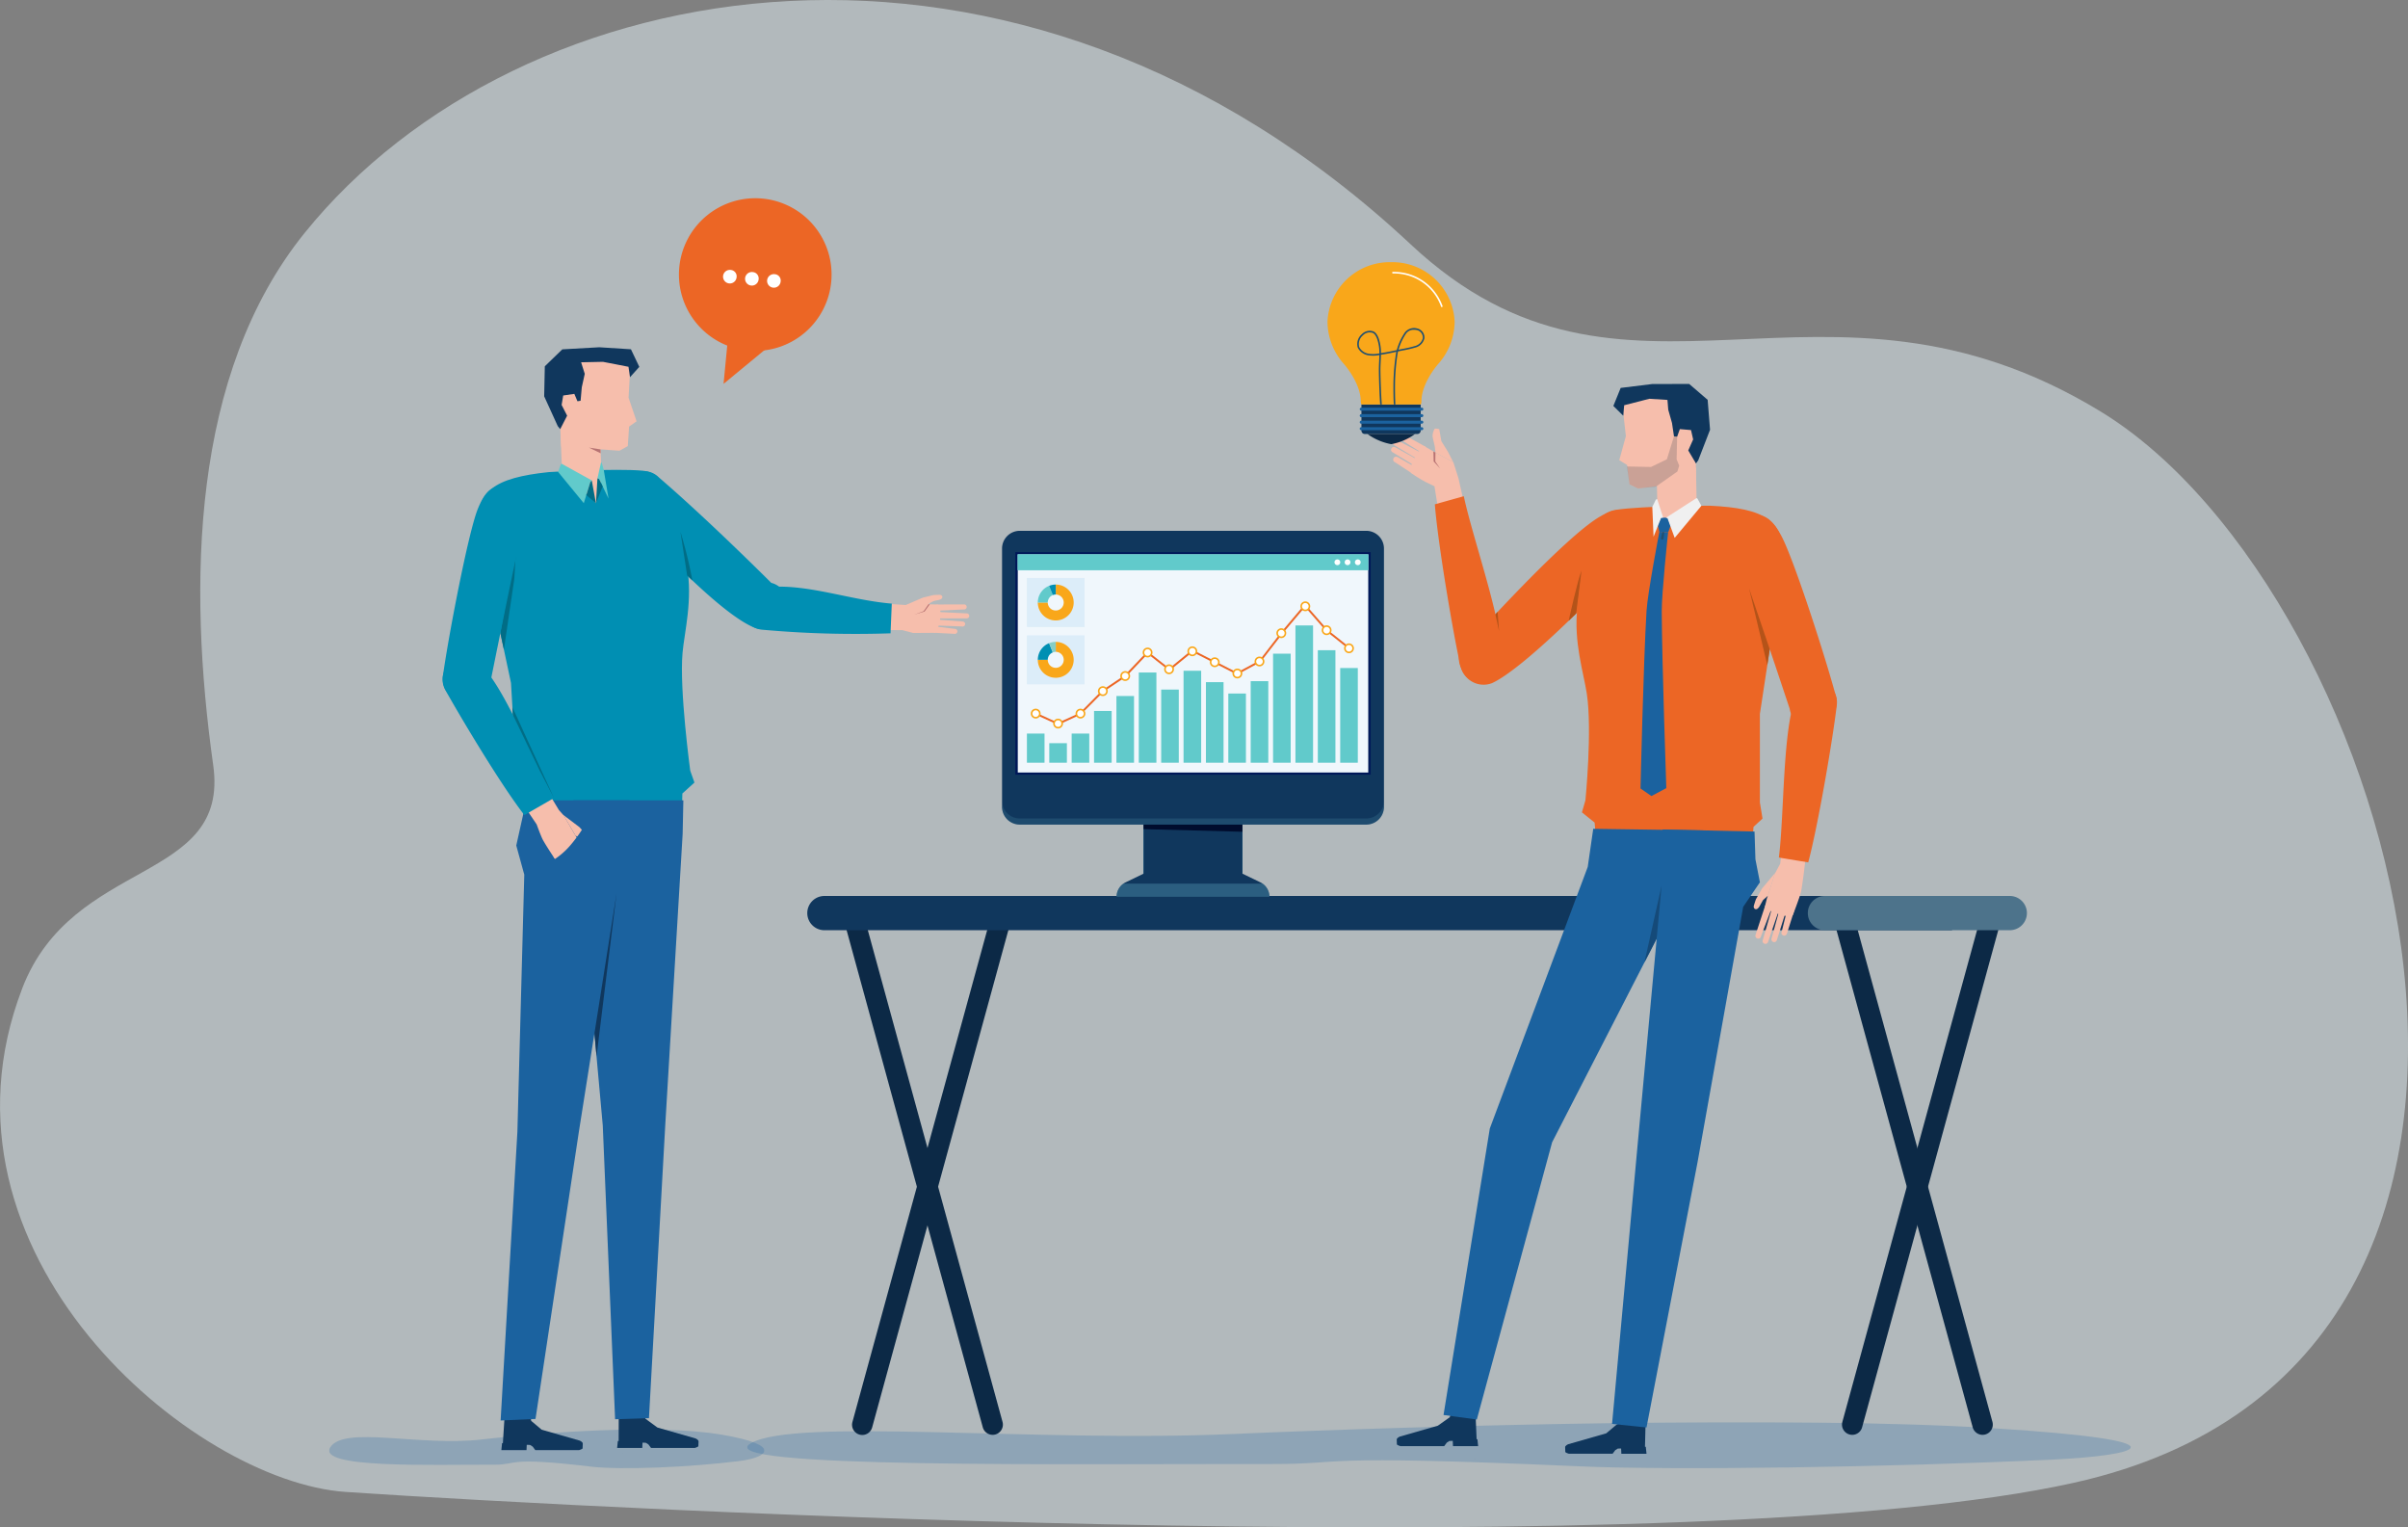 <svg id="グループ_2930" data-name="グループ 2930" xmlns="http://www.w3.org/2000/svg" xmlns:xlink="http://www.w3.org/1999/xlink" width="340" height="215.615" viewBox="0 0 340 215.615">
  <rect x="0" y="0" width="340" height="215.615" fill="#808080" stroke="none"/>
  <defs>
    <clipPath id="clip-path">
      <rect id="長方形_2273" data-name="長方形 2273" width="340" height="215.615" fill="none"/>
    </clipPath>
    <clipPath id="clip-path-4">
      <rect id="長方形_2242" data-name="長方形 2242" width="195.368" height="6.494" fill="none"/>
    </clipPath>
    <clipPath id="clip-path-6">
      <rect id="長方形_2245" data-name="長方形 2245" width="21.582" height="1.856" fill="none"/>
    </clipPath>
    <clipPath id="clip-path-7">
      <rect id="長方形_2247" data-name="長方形 2247" width="53.919" height="3.359" fill="none"/>
    </clipPath>
    <clipPath id="clip-path-9">
      <rect id="長方形_2251" data-name="長方形 2251" width="8.142" height="6.921" fill="none"/>
    </clipPath>
    <clipPath id="clip-path-11">
      <rect id="長方形_2270" data-name="長方形 2270" width="61.457" height="5.463" fill="none"/>
    </clipPath>
    <clipPath id="clip-path-13">
      <rect id="長方形_2271" data-name="長方形 2271" width="7.369" height="7.36" fill="none"/>
    </clipPath>
  </defs>
  <g id="グループ_2929" data-name="グループ 2929" clip-path="url(#clip-path)">
    <g id="グループ_2928" data-name="グループ 2928">
      <g id="グループ_2927" data-name="グループ 2927" clip-path="url(#clip-path)">
        <g id="グループ_2896" data-name="グループ 2896" opacity="0.51">
          <g id="グループ_2895" data-name="グループ 2895">
            <g id="グループ_2894" data-name="グループ 2894" clip-path="url(#clip-path)">
              <path id="パス_2383" data-name="パス 2383" d="M3.13,139.544c7.134-18.6,29.333-14.762,26.974-31.527C26.51,82.476,26.978,52.743,43.014,32.881,73.152-4.446,143.412-17.648,199.2,34.51c30.419,28.442,57.927-.442,97.379,23.569,41.93,25.519,73.547,134.06-3.764,151.241-53.191,11.821-206.029,3.835-243.976,1.293-21.68-1.453-60.045-33.688-45.705-71.069" transform="translate(0 0)" fill="#e2f0f5"/>
            </g>
          </g>
        </g>
        <g id="グループ_2902" data-name="グループ 2902" transform="translate(105.493 200.763)" opacity="0.4">
          <g id="グループ_2901" data-name="グループ 2901">
            <g id="グループ_2900" data-name="グループ 2900" clip-path="url(#clip-path-4)">
              <g id="グループ_2899" data-name="グループ 2899" opacity="0.59">
                <g id="グループ_2898" data-name="グループ 2898">
                  <g id="グループ_2897" data-name="グループ 2897" clip-path="url(#clip-path-4)">
                    <path id="パス_2384" data-name="パス 2384" d="M353.456,537.339c-28.167-.036-80.077.68-73.668-2.946s40.221-.076,67.937-1.289,79.147-2.608,107.494-.817,20.639,3.855,8.2,4.437c-22.865,1.07-53.259,1.533-66.516.945-38.8-1.72-32.482-.316-43.446-.33" transform="translate(-279.246 -531.432)" fill="#1b629f"/>
                  </g>
                </g>
              </g>
            </g>
          </g>
        </g>
        <path id="パス_2385" data-name="パス 2385" d="M340.765,342.76,338.2,341.2l-19.68,71.825a1.444,1.444,0,1,0,2.785.763Z" transform="translate(-198.156 -212.303)" fill="#0c2946"/>
        <path id="パス_2386" data-name="パス 2386" d="M318.376,341.2l-2.568,1.558L335.27,413.79a1.444,1.444,0,1,0,2.786-.763Z" transform="translate(-196.503 -212.303)" fill="#0c2946"/>
        <path id="パス_2387" data-name="パス 2387" d="M710.744,342.76l-2.568-1.558L688.5,413.027a1.444,1.444,0,1,0,2.786.763Z" transform="translate(-428.365 -212.303)" fill="#0c2946"/>
        <path id="パス_2388" data-name="パス 2388" d="M688.357,341.2l-2.568,1.558,19.462,71.031a1.444,1.444,0,1,0,2.786-.763Z" transform="translate(-426.713 -212.303)" fill="#0c2946"/>
        <path id="パス_2389" data-name="パス 2389" d="M463.363,339.637H304.142a2.417,2.417,0,0,1,0-4.834H463.363Z" transform="translate(-187.74 -208.322)" fill="#10375d"/>
        <path id="パス_2390" data-name="パス 2390" d="M704.205,339.637H678.1a2.417,2.417,0,0,1,0-4.834h26.1a2.417,2.417,0,0,1,0,4.834" transform="translate(-420.426 -208.322)" fill="#4d738b"/>
        <rect id="長方形_2243" data-name="長方形 2243" width="13.94" height="12.053" transform="translate(161.476 113.122)" fill="#005e90"/>
        <rect id="長方形_2244" data-name="長方形 2244" width="13.94" height="12.053" transform="translate(161.476 113.122)" fill="#10375d"/>
        <path id="パス_2391" data-name="パス 2391" d="M438.9,329.72H417.322a2.262,2.262,0,0,1,1.278-2.037l2.544-1.23h13.94l2.544,1.23a2.263,2.263,0,0,1,1.277,2.037" transform="translate(-259.667 -203.126)" fill="#10375d"/>
        <path id="パス_2392" data-name="パス 2392" d="M427.436,308.128h13.94v1.013l-13.94-.371Z" transform="translate(-265.96 -191.724)" fill="#000c2d"/>
        <g id="グループ_2905" data-name="グループ 2905" transform="translate(157.655 124.738)" opacity="0.4">
          <g id="グループ_2904" data-name="グループ 2904">
            <g id="グループ_2903" data-name="グループ 2903" clip-path="url(#clip-path-6)">
              <path id="パス_2393" data-name="パス 2393" d="M417.322,332.044H438.9a2.262,2.262,0,0,0-.972-1.856H418.294a2.262,2.262,0,0,0-.972,1.856" transform="translate(-417.322 -330.188)" fill="#5399b4"/>
            </g>
          </g>
        </g>
        <path id="パス_2394" data-name="パス 2394" d="M425.947,239.824H377.018a2.5,2.5,0,0,1-2.495-2.495v-36.48a2.5,2.5,0,0,1,2.495-2.495h48.929a2.5,2.5,0,0,1,2.5,2.495v36.48a2.5,2.5,0,0,1-2.5,2.495" transform="translate(-233.037 -123.42)" fill="#10375d"/>
        <g id="グループ_2911" data-name="グループ 2911" transform="translate(141.486 113.045)" opacity="0.5">
          <g id="グループ_2910" data-name="グループ 2910">
            <g id="グループ_2909" data-name="グループ 2909" clip-path="url(#clip-path-7)">
              <g id="グループ_2908" data-name="グループ 2908" opacity="0.4">
                <g id="グループ_2907" data-name="グループ 2907">
                  <g id="グループ_2906" data-name="グループ 2906" clip-path="url(#clip-path-7)">
                    <path id="パス_2395" data-name="パス 2395" d="M425.947,301.73H377.018a2.5,2.5,0,0,1-2.495-2.495v.865a2.5,2.5,0,0,0,2.495,2.495h48.929a2.5,2.5,0,0,0,2.5-2.495v-.865a2.5,2.5,0,0,1-2.5,2.495" transform="translate(-374.523 -299.235)" fill="#5399b4"/>
                  </g>
                </g>
              </g>
            </g>
          </g>
        </g>
        <rect id="長方形_2248" data-name="長方形 2248" width="49.541" height="30.82" transform="translate(143.675 78.242)" fill="#f0f7fc"/>
        <path id="パス_2396" data-name="パス 2396" d="M429.334,237.444H379.793v-30.82h49.541Zm.318-31.116H379.476V237.74h50.176V206.328Z" transform="translate(-236.118 -128.382)" fill="#001859"/>
        <rect id="長方形_2249" data-name="長方形 2249" width="49.541" height="2.259" transform="translate(143.675 78.242)" fill="#61cacb"/>
        <path id="パス_2397" data-name="パス 2397" d="M507.223,209.431a.407.407,0,1,1-.406-.406.407.407,0,0,1,.406.406" transform="translate(-315.1 -130.06)" fill="#fff"/>
        <path id="パス_2398" data-name="パス 2398" d="M503.4,209.431a.407.407,0,1,1-.407-.406.407.407,0,0,1,.407.406" transform="translate(-312.723 -130.06)" fill="#fff"/>
        <path id="パス_2399" data-name="パス 2399" d="M499.584,209.431a.407.407,0,1,1-.407-.406.407.407,0,0,1,.407.406" transform="translate(-310.346 -130.06)" fill="#fff"/>
        <g id="グループ_2914" data-name="グループ 2914" transform="translate(144.996 81.593)" opacity="0.5">
          <g id="グループ_2913" data-name="グループ 2913">
            <g id="グループ_2912" data-name="グループ 2912" clip-path="url(#clip-path-9)">
              <rect id="長方形_2250" data-name="長方形 2250" width="8.142" height="6.921" transform="translate(0 0)" fill="#c7e3f5"/>
            </g>
          </g>
        </g>
        <path id="パス_2400" data-name="パス 2400" d="M390.416,218.436v2.533h-2.533a2.533,2.533,0,1,0,2.533-2.533" transform="translate(-241.349 -135.916)" fill="#f9a71a"/>
        <path id="パス_2401" data-name="パス 2401" d="M387.883,221.266h2.533l-.934-2.353a2.533,2.533,0,0,0-1.6,2.353" transform="translate(-241.349 -136.213)" fill="#61cacb"/>
        <path id="パス_2402" data-name="パス 2402" d="M392.116,218.616l.934,2.353v-2.533a2.519,2.519,0,0,0-.934.18" transform="translate(-243.983 -135.916)" fill="#008fb3"/>
        <path id="パス_2403" data-name="パス 2403" d="M393.86,223.287a1.127,1.127,0,1,1-1.127-1.127,1.127,1.127,0,0,1,1.127,1.127" transform="translate(-243.667 -138.233)" fill="#f0f7fc"/>
        <g id="グループ_2917" data-name="グループ 2917" transform="translate(144.996 89.685)" opacity="0.5">
          <g id="グループ_2916" data-name="グループ 2916">
            <g id="グループ_2915" data-name="グループ 2915" clip-path="url(#clip-path-9)">
              <rect id="長方形_2252" data-name="長方形 2252" width="8.142" height="6.921" transform="translate(0)" fill="#c7e3f5"/>
            </g>
          </g>
        </g>
        <path id="パス_2404" data-name="パス 2404" d="M390.416,239.856v2.533h-2.533a2.533,2.533,0,1,0,2.533-2.533" transform="translate(-241.349 -149.244)" fill="#f9a71a"/>
        <path id="パス_2405" data-name="パス 2405" d="M387.883,242.686h2.533l-.934-2.353a2.533,2.533,0,0,0-1.6,2.353" transform="translate(-241.349 -149.541)" fill="#008fb3"/>
        <path id="パス_2406" data-name="パス 2406" d="M392.116,240.036l.934,2.353v-2.533a2.519,2.519,0,0,0-.934.18" transform="translate(-243.983 -149.244)" fill="#86cec6"/>
        <path id="パス_2407" data-name="パス 2407" d="M393.86,244.706a1.127,1.127,0,1,1-1.127-1.127,1.127,1.127,0,0,1,1.127,1.127" transform="translate(-243.666 -151.56)" fill="#f0f7fc"/>
        <rect id="長方形_2254" data-name="長方形 2254" width="2.486" height="4.114" transform="translate(144.996 103.554)" fill="#61cacb"/>
        <rect id="長方形_2255" data-name="長方形 2255" width="2.486" height="2.756" transform="translate(148.155 104.912)" fill="#61cacb"/>
        <rect id="長方形_2256" data-name="長方形 2256" width="2.486" height="4.114" transform="translate(151.315 103.554)" fill="#61cacb"/>
        <rect id="長方形_2257" data-name="長方形 2257" width="2.486" height="7.306" transform="translate(154.475 100.362)" fill="#61cacb"/>
        <rect id="長方形_2258" data-name="長方形 2258" width="2.486" height="9.415" transform="translate(157.634 98.253)" fill="#61cacb"/>
        <rect id="長方形_2259" data-name="長方形 2259" width="2.486" height="12.735" transform="translate(160.794 94.933)" fill="#61cacb"/>
        <rect id="長方形_2260" data-name="長方形 2260" width="2.486" height="10.324" transform="translate(163.954 97.344)" fill="#61cacb"/>
        <rect id="長方形_2261" data-name="長方形 2261" width="2.486" height="12.98" transform="translate(167.113 94.688)" fill="#61cacb"/>
        <rect id="長方形_2262" data-name="長方形 2262" width="2.486" height="11.372" transform="translate(170.273 96.296)" fill="#61cacb"/>
        <rect id="長方形_2263" data-name="長方形 2263" width="2.486" height="9.764" transform="translate(173.433 97.903)" fill="#61cacb"/>
        <rect id="長方形_2264" data-name="長方形 2264" width="2.486" height="11.512" transform="translate(176.593 96.156)" fill="#61cacb"/>
        <rect id="長方形_2265" data-name="長方形 2265" width="2.486" height="15.392" transform="translate(179.752 92.276)" fill="#61cacb"/>
        <rect id="長方形_2266" data-name="長方形 2266" width="2.486" height="19.377" transform="translate(182.912 88.291)" fill="#61cacb"/>
        <rect id="長方形_2267" data-name="長方形 2267" width="2.486" height="15.881" transform="translate(186.071 91.787)" fill="#61cacb"/>
        <rect id="長方形_2268" data-name="長方形 2268" width="2.486" height="13.365" transform="translate(189.231 94.303)" fill="#61cacb"/>
        <path id="パス_2408" data-name="パス 2408" d="M390.169,242.767l-3.217-1.47.113-.249,3.1,1.419,3.08-1.409,3.142-3.175,3.181-2.127,3.222-3.391,3.081,2.421,3.235-2.644,6.335,3.224,3.157-1.7,3.055-3.973,3.372-3.995,3.159,3.616,3.142,2.5-.171.214L428,229.511l-2.967-3.392-3.162,3.746-3.113,4.029-3.31,1.782-6.3-3.207-3.266,2.669-3.057-2.4-3.074,3.23-3.182,2.128-3.179,3.2Z" transform="translate(-240.77 -140.435)" fill="#ec6625"/>
        <path id="パス_2409" data-name="パス 2409" d="M386.728,265.7a.58.58,0,1,1-.579-.579.58.58,0,0,1,.579.579" transform="translate(-239.91 -164.966)" fill="#fff"/>
        <path id="パス_2410" data-name="パス 2410" d="M385.962,266.208a.693.693,0,1,1,.692-.692.693.693,0,0,1-.692.692m0-1.159a.467.467,0,1,0,.467.467.468.468,0,0,0-.467-.467" transform="translate(-239.724 -164.779)" fill="#f9a71a"/>
        <path id="パス_2411" data-name="パス 2411" d="M395.092,269.43a.58.58,0,1,1-.58-.58.58.58,0,0,1,.58.58" transform="translate(-245.114 -167.284)" fill="#fff"/>
        <path id="パス_2412" data-name="パス 2412" d="M394.326,269.936a.692.692,0,1,1,.692-.692.693.693,0,0,1-.692.692m0-1.159a.467.467,0,1,0,.467.467.468.468,0,0,0-.467-.467" transform="translate(-244.928 -167.098)" fill="#f9a71a"/>
        <path id="パス_2413" data-name="パス 2413" d="M403.456,265.7a.58.58,0,1,1-.58-.579.58.58,0,0,1,.58.579" transform="translate(-250.318 -164.966)" fill="#fff"/>
        <path id="パス_2414" data-name="パス 2414" d="M402.69,266.208a.693.693,0,1,1,.692-.692.693.693,0,0,1-.692.692m0-1.159a.467.467,0,1,0,.467.467.468.468,0,0,0-.467-.467" transform="translate(-250.131 -164.779)" fill="#f9a71a"/>
        <path id="パス_2415" data-name="パス 2415" d="M411.819,257.306a.58.58,0,1,1-.579-.58.58.58,0,0,1,.579.58" transform="translate(-255.522 -159.741)" fill="#fff"/>
        <path id="パス_2416" data-name="パス 2416" d="M411.054,257.813a.693.693,0,1,1,.692-.693.694.694,0,0,1-.692.693m0-1.159a.467.467,0,1,0,.467.467.467.467,0,0,0-.467-.467" transform="translate(-255.336 -159.555)" fill="#f9a71a"/>
        <path id="パス_2417" data-name="パス 2417" d="M420.183,251.663a.58.58,0,1,1-.58-.58.58.58,0,0,1,.58.58" transform="translate(-260.726 -156.229)" fill="#fff"/>
        <path id="パス_2418" data-name="パス 2418" d="M419.417,252.169a.693.693,0,1,1,.692-.693.694.694,0,0,1-.692.693m0-1.16a.467.467,0,1,0,.467.467.467.467,0,0,0-.467-.467" transform="translate(-260.539 -156.043)" fill="#f9a71a"/>
        <path id="パス_2419" data-name="パス 2419" d="M428.547,242.872a.58.58,0,1,1-.579-.579.58.58,0,0,1,.579.579" transform="translate(-265.93 -150.76)" fill="#fff"/>
        <path id="パス_2420" data-name="パス 2420" d="M427.78,243.378a.693.693,0,1,1,.693-.692.693.693,0,0,1-.693.692m0-1.159a.467.467,0,1,0,.467.467.467.467,0,0,0-.467-.467" transform="translate(-265.744 -150.573)" fill="#f9a71a"/>
        <path id="パス_2421" data-name="パス 2421" d="M436.573,249.141a.58.58,0,1,1-.579-.58.58.58,0,0,1,.579.58" transform="translate(-270.924 -154.66)" fill="#fff"/>
        <path id="パス_2422" data-name="パス 2422" d="M435.808,249.647a.692.692,0,1,1,.692-.692.693.693,0,0,1-.692.692m0-1.159a.467.467,0,1,0,.467.467.468.468,0,0,0-.467-.467" transform="translate(-270.739 -154.474)" fill="#f9a71a"/>
        <path id="パス_2423" data-name="パス 2423" d="M445.274,242.417a.58.58,0,1,1-.58-.58.58.58,0,0,1,.58.58" transform="translate(-276.338 -150.476)" fill="#fff"/>
        <path id="パス_2424" data-name="パス 2424" d="M444.508,242.922a.693.693,0,1,1,.692-.692.693.693,0,0,1-.692.692m0-1.159a.467.467,0,1,0,.467.467.468.468,0,0,0-.467-.467" transform="translate(-276.152 -150.29)" fill="#f9a71a"/>
        <path id="パス_2425" data-name="パス 2425" d="M453.638,246.51a.58.58,0,1,1-.58-.579.58.58,0,0,1,.58.579" transform="translate(-281.542 -153.024)" fill="#fff"/>
        <path id="パス_2426" data-name="パス 2426" d="M452.873,247.017a.692.692,0,1,1,.693-.693.694.694,0,0,1-.693.693m0-1.159a.467.467,0,1,0,.467.467.467.467,0,0,0-.467-.467" transform="translate(-281.357 -152.838)" fill="#f9a71a"/>
        <path id="パス_2427" data-name="パス 2427" d="M462.1,250.72a.58.58,0,1,1-.58-.579.58.58,0,0,1,.58.579" transform="translate(-286.81 -155.643)" fill="#fff"/>
        <path id="パス_2428" data-name="パス 2428" d="M461.338,251.226a.693.693,0,1,1,.692-.692.693.693,0,0,1-.692.692m0-1.159a.467.467,0,1,0,.467.467.468.468,0,0,0-.467-.467" transform="translate(-286.624 -155.457)" fill="#f9a71a"/>
        <path id="パス_2429" data-name="パス 2429" d="M470.366,246.226a.58.58,0,1,1-.579-.58.579.579,0,0,1,.579.58" transform="translate(-291.951 -152.846)" fill="#fff"/>
        <path id="パス_2430" data-name="パス 2430" d="M469.6,246.731a.693.693,0,1,1,.692-.693.693.693,0,0,1-.692.693m0-1.16a.467.467,0,1,0,.467.467.467.467,0,0,0-.467-.467" transform="translate(-291.765 -152.659)" fill="#f9a71a"/>
        <path id="パス_2431" data-name="パス 2431" d="M478.517,235.646a.58.58,0,1,1-.579-.579.58.58,0,0,1,.579.579" transform="translate(-297.023 -146.263)" fill="#fff"/>
        <path id="パス_2432" data-name="パス 2432" d="M477.753,236.152a.693.693,0,1,1,.692-.692.693.693,0,0,1-.692.692m0-1.159a.467.467,0,1,0,.467.467.468.468,0,0,0-.467-.467" transform="translate(-296.837 -146.077)" fill="#f9a71a"/>
        <path id="パス_2433" data-name="パス 2433" d="M487.492,225.607a.58.58,0,1,1-.58-.58.58.58,0,0,1,.58.58" transform="translate(-302.607 -140.017)" fill="#fff"/>
        <path id="パス_2434" data-name="パス 2434" d="M486.726,226.113a.692.692,0,1,1,.693-.692.693.693,0,0,1-.693.692m0-1.159a.467.467,0,1,0,.467.467.467.467,0,0,0-.467-.467" transform="translate(-302.421 -139.831)" fill="#f9a71a"/>
        <path id="パス_2435" data-name="パス 2435" d="M495.457,234.536a.58.58,0,1,1-.58-.58.58.58,0,0,1,.58.58" transform="translate(-307.563 -145.573)" fill="#fff"/>
        <path id="パス_2436" data-name="パス 2436" d="M494.692,235.043a.692.692,0,1,1,.692-.692.693.693,0,0,1-.692.692m0-1.159a.467.467,0,1,0,.467.467.468.468,0,0,0-.467-.467" transform="translate(-307.378 -145.387)" fill="#f9a71a"/>
        <path id="パス_2437" data-name="パス 2437" d="M503.821,241.29a.58.58,0,1,1-.58-.58.579.579,0,0,1,.58.58" transform="translate(-312.767 -149.775)" fill="#fff"/>
        <path id="パス_2438" data-name="パス 2438" d="M503.055,241.8a.692.692,0,1,1,.693-.692.693.693,0,0,1-.693.692m0-1.159a.467.467,0,1,0,.467.467.468.468,0,0,0-.467-.467" transform="translate(-312.581 -149.589)" fill="#f9a71a"/>
        <g id="グループ_2923" data-name="グループ 2923" transform="translate(46.476 201.795)" opacity="0.4">
          <g id="グループ_2922" data-name="グループ 2922">
            <g id="グループ_2921" data-name="グループ 2921" clip-path="url(#clip-path-11)">
              <g id="グループ_2920" data-name="グループ 2920" opacity="0.59">
                <g id="グループ_2919" data-name="グループ 2919">
                  <g id="グループ_2918" data-name="グループ 2918" clip-path="url(#clip-path-11)">
                    <path id="パス_2439" data-name="パス 2439" d="M146.37,539.131c-8.86-.03-25.189.572-23.174-2.479s12.652-.064,21.371-1.084,24.9-2.194,33.814-.687,6.492,3.243,2.579,3.733c-7.193.9-16.754,1.289-20.924.794-12.2-1.447-10.218-.266-13.667-.277" transform="translate(-123.025 -534.162)" fill="#1b629f"/>
                  </g>
                </g>
              </g>
            </g>
          </g>
        </g>
        <path id="パス_2440" data-name="パス 2440" d="M275.257,85.88a10.776,10.776,0,1,1-9.695-11.758,10.776,10.776,0,0,1,9.695,11.758" transform="translate(-157.891 -46.089)" fill="#ec6625"/>
        <path id="パス_2441" data-name="パス 2441" d="M270.435,130.439l8.648-7.131-7.89-.759Z" transform="translate(-168.271 -76.253)" fill="#ec6625"/>
        <path id="パス_2442" data-name="パス 2442" d="M287.983,102.457a.957.957,0,1,0,.814,1.038.9.9,0,0,0-.814-1.038" transform="translate(-178.575 -63.748)" fill="#fff"/>
        <path id="パス_2443" data-name="パス 2443" d="M279.751,101.665a.957.957,0,1,0,.813,1.038.9.9,0,0,0-.813-1.038" transform="translate(-173.452 -63.255)" fill="#fff"/>
        <path id="パス_2444" data-name="パス 2444" d="M271.518,100.873a.957.957,0,1,0,.814,1.038.9.9,0,0,0-.814-1.038" transform="translate(-168.33 -62.763)" fill="#fff"/>
        <path id="パス_2445" data-name="パス 2445" d="M185.373,222.962h22.12l.043-1.7,1.706-1.547-.594-1.676s-1.553-11.436-1.085-16.652c.261-2.9,1.464-7.456.617-12.222-1.424-8.012-2.447-13.119-6.252-13.472-3.842-.355-13.262.2-13.262.2-7.7.807-10.54,2.7-9.875,8.392l4.548,21.363.735,12.485-.237,2.281,1.335,1.092Z" transform="translate(-111.19 -109.247)" fill="#008fb3"/>
        <path id="パス_2446" data-name="パス 2446" d="M207.423,144.431l8.222.555,1.171-.649L217,141.58l1.056-.74-1.13-3.335.24-4.415-4.182-2.327-3.608.529-2.68,1.232-.7,5.519,1.286,3.771Z" transform="translate(-128.174 -81.363)" fill="#f6beac"/>
        <path id="パス_2447" data-name="パス 2447" d="M211.1,168.583a34.241,34.241,0,0,1,3.392,3.182,27.008,27.008,0,0,0,.8-3.621l-.241-6.244-5.567-.009.212,5.279c0,.779.323.884,1.408,1.413" transform="translate(-130.342 -100.732)" fill="#f6beac"/>
        <path id="パス_2448" data-name="パス 2448" d="M206.077,136.568l-.223,1.333.779,1.517-.978,1.9-.346-.427-1.918-4.207.089-4.238,2.472-2.393,5.214-.294,4.475.285,1.182,2.482-1.314,1.46-.215-1.471-3.606-.7-3.083.066.515,1.63-.419,1.9-.169,1.9-.443.071-.441-1.044Z" transform="translate(-126.555 -80.738)" fill="#10375d"/>
        <path id="パス_2449" data-name="パス 2449" d="M232.208,543.214l.167.006v-.006Z" transform="translate(-144.485 -338)" fill="#2a2a3b"/>
        <path id="パス_2450" data-name="パス 2450" d="M213.335,175.654l-.221.251-.912,2.961-3.639-4.427.4-1.062.119-.075Z" transform="translate(-129.772 -107.833)" fill="#61cacb"/>
        <path id="パス_2451" data-name="パス 2451" d="M223.3,175.028l.238.095,1.325,2.768-.676-4.058-.273-.977-.11-.083Z" transform="translate(-138.94 -107.503)" fill="#61cacb"/>
        <path id="パス_2452" data-name="パス 2452" d="M219.9,179.527l.585,3.211-1.357-1.138.561-1.822Z" transform="translate(-136.344 -111.706)" fill="#016d86"/>
        <path id="パス_2453" data-name="パス 2453" d="M222.954,178.742l-.208,3.508.945-2.372-.5-1.042Z" transform="translate(-138.597 -111.217)" fill="#016d86"/>
        <path id="パス_2454" data-name="パス 2454" d="M221.756,167.513l-1.634-.257,1.655.806Z" transform="translate(-136.965 -104.071)" fill="#b77373"/>
        <path id="パス_2455" data-name="パス 2455" d="M327.108,223.709l2.426-1.046,1.495-.362,0,0s0,0,0,0,.686-.04.914-.028a.4.4,0,0,1,.24.091h0l0,0s.006.01.01.014a.273.273,0,0,1,.081.244c-.031.227-.33.372-.922.45l-.284.08-.065.018,0,0-.482.262.006.007-.22.167,1.311.028a2.276,2.276,0,0,1,.376,1.6,4.743,4.743,0,0,1-.714,2.4l-3.111.022-1.535-.4-6.464-.047.775-3.913Z" transform="translate(-199.221 -138.301)" fill="#f6beac"/>
        <path id="パス_2456" data-name="パス 2456" d="M353.681,231.812l.1.007a.353.353,0,0,1-.053.7l-.128-.009-3.568-.132.151-.832,3.5.26Z" transform="translate(-217.795 -144.076)" fill="#f6beac"/>
        <path id="パス_2457" data-name="パス 2457" d="M352.093,234.469a.355.355,0,0,1-.061.706l-.218-.019-2.715-.14.327-.869,2.5.307Z" transform="translate(-217.217 -145.692)" fill="#f6beac"/>
        <path id="パス_2458" data-name="パス 2458" d="M354.578,228.88a.354.354,0,0,1-.021.707h-.031l-4.081,0,.048-.906,4.04.2Z" transform="translate(-218.055 -142.292)" fill="#f6beac"/>
        <path id="パス_2459" data-name="パス 2459" d="M353.756,225.851l.245,0a.355.355,0,0,1,.011.71l-.119,0-3.608.179-.139-.879Z" transform="translate(-217.869 -140.527)" fill="#f6beac"/>
        <path id="パス_2460" data-name="パス 2460" d="M343.7,225.79l-.674.963-1.336.492,1.464-.437.744-1.033Z" transform="translate(-212.608 -140.482)" fill="#b77373"/>
        <path id="パス_2461" data-name="パス 2461" d="M232.527,177.79c-1.123,1.956-.614,3.009,1.336,5.211,2.552,2.881,12.348,13.443,17.143,15.212A3.319,3.319,0,0,0,255.165,196l.073-.218a2.936,2.936,0,0,0-2.02-3.953s-8.873-8.886-15.869-14.884a2.972,2.972,0,0,0-4.821.851" transform="translate(-144.318 -109.548)" fill="#008fb3"/>
        <path id="パス_2462" data-name="パス 2462" d="M277.539,221.5c.306-1.109,2.62-2.154,3.767-2.242,5.463-.419,11.5,1.886,17.233,2.344l-.176,4.194a146.239,146.239,0,0,1-18.024-.5,3.062,3.062,0,0,1-2.8-3.792" transform="translate(-172.623 -136.394)" fill="#008fb3"/>
        <path id="パス_2463" data-name="パス 2463" d="M254.326,198.762l.944,6.147.738.7a61.965,61.965,0,0,0-1.682-6.849" transform="translate(-158.247 -123.674)" fill="#016d86"/>
        <path id="パス_2464" data-name="パス 2464" d="M234.385,532.732h-.148l-.033.742h-3.551l.1-.983.116,0,0-.01.011-3.61h3.688l.078.475,1.7,1.248,5.386,1.541s.425.185.416.417l-.015.426-.009.257s-.065.113-.505.241h-6.176l-.373-.5-.363-.229Z" transform="translate(-143.517 -329.075)" fill="#10375d"/>
        <path id="パス_2465" data-name="パス 2465" d="M191.116,533.54h-.148l-.033.743h-3.551l.1-.983.116,0,0-.01.23-3.61h3.688l.078.475,1.482,1.248,5.385,1.541s.425.185.416.417l-.015.426-.009.257s-.065.113-.5.241h-6.177l-.373-.5-.363-.229Z" transform="translate(-116.594 -329.577)" fill="#10375d"/>
        <path id="パス_2466" data-name="パス 2466" d="M224.976,386.276l-4.779.154-1.743-41.477-4.148-45.891h15.527l-.1,4.746-2.455,41.1Z" transform="translate(-133.346 -186.083)" fill="#1b629f"/>
        <path id="パス_2467" data-name="パス 2467" d="M192.034,386.39l-4.925.218,2.369-40.769.971-36.287-1.131-4.114.987-4.43-.05-1.947h15.06l-.335,3.638-6.822,43.14Z" transform="translate(-116.423 -186.083)" fill="#1b629f"/>
        <path id="パス_2468" data-name="パス 2468" d="M225.3,333.8l-3.124,19.757.295,3.263Z" transform="translate(-138.241 -207.7)" fill="#10375d"/>
        <path id="パス_2469" data-name="パス 2469" d="M189.253,203.634l-2.238,12.431.5,2.341,1.47-9.992Z" transform="translate(-116.365 -126.706)" fill="#016d86"/>
        <path id="パス_2470" data-name="パス 2470" d="M212.855,306.28l1.154,1.266v0s0,0,.006,0,.406.648.517.878a.447.447,0,0,1,.039.283l0,0,0,0c0,.006-.007.011-.008.017a.306.306,0,0,1-.2.21c-.154.059-.338-.024-.552-.223l-.731-.8-.781-.435-1.7-2.9Z" transform="translate(-131.045 -189.518)" fill="#f6beac"/>
        <path id="パス_2471" data-name="パス 2471" d="M212.6,322.118l.06.11a.387.387,0,0,1-.212.509.378.378,0,0,1-.495-.183l-.086-.142-2.012-3.473.893-.3,1.851,3.476Z" transform="translate(-130.58 -198.266)" fill="#f49797"/>
        <path id="パス_2472" data-name="パス 2472" d="M209.225,322.254a.395.395,0,1,1-.723.319l-.1-.17-1.562-2.684,1.023-.146,1.286,2.567Z" transform="translate(-128.702 -198.845)" fill="#f49797"/>
        <path id="パス_2473" data-name="パス 2473" d="M215.457,321.366a.394.394,0,1,1-.7.357l-.016-.03-2.433-3.967.91-.439,2.218,4.034Z" transform="translate(-132.102 -197.423)" fill="#f49797"/>
        <path id="パス_2474" data-name="パス 2474" d="M217.615,319l.134.237a.4.4,0,1,1-.688.391l-.065-.114-2.238-3.376.784-.607L217.614,319Z" transform="translate(-133.627 -196.33)" fill="#f49797"/>
        <path id="パス_2475" data-name="パス 2475" d="M193.436,286.576l3.687,6.095.7.783,1.491,2.571.145.242.19.3.531,1.057c-.031.091-.26.659-1.358,1.222a2.814,2.814,0,0,1-2.21.812s-1.416-2.114-1.8-2.868c-.255-.5-.835-2.1-.835-2.1l-4.01-5.941Z" transform="translate(-118.204 -178.314)" fill="#f6beac"/>
        <path id="パス_2476" data-name="パス 2476" d="M209.026,303.594v1.232a19.691,19.691,0,0,1-2.183,3.2,10.726,10.726,0,0,1-4.117,3.1v4.656h8.505V303.594Z" transform="translate(-126.141 -188.903)" fill="#1b629f"/>
        <path id="パス_2477" data-name="パス 2477" d="M167.4,246.149c1.056-.459,3.4.645,4.127,1.539,3.448,4.258,6.753,13.081,9.63,18.06l-4.184,2.408c-3.305-4.253-8.894-13.62-11.1-17.55a3.061,3.061,0,0,1,1.531-4.458" transform="translate(-102.933 -153.093)" fill="#008fb3"/>
        <path id="パス_2478" data-name="パス 2478" d="M174.815,181.3c-2.254-.064-3.3.612-4.406,3.335-1.373,3.366-4.279,18.66-4.947,23.727a3.319,3.319,0,0,0,3.081,3.567l.228.022a2.936,2.936,0,0,0,3.41-2.842s3.279-16.325,4.559-21.9c.423-1.845.475-5.837-1.924-5.905" transform="translate(-102.938 -112.807)" fill="#008fb3"/>
        <path id="パス_2479" data-name="パス 2479" d="M536.664,161.928l.927,1.491.751,1.468-2.509-1.339-.084-.805-.124-.55c-.025-.1-.193-.831-.2-.934a2.126,2.126,0,0,1,.289-1.064c.136-.094.657.04.657.04Z" transform="translate(-333.154 -99.657)" fill="#f6beac"/>
        <path id="パス_2480" data-name="パス 2480" d="M520.558,167.082l-.113-.058a.389.389,0,0,0-.505.239.393.393,0,0,0,.2.5l.147.083,3.086,1.884.264-.933-3.083-1.719Z" transform="translate(-323.499 -103.909)" fill="#f6beac"/>
        <path id="パス_2481" data-name="パス 2481" d="M521.248,170.676a.4.4,0,0,0-.518.23.405.405,0,0,0,.225.529l.162.1,2.392,1.569.308-.98-2.469-1.411Z" transform="translate(-323.991 -106.181)" fill="#f6beac"/>
        <path id="パス_2482" data-name="パス 2482" d="M521.084,164.36a.394.394,0,0,0-.527.2.41.41,0,0,0,.195.539l.031.015,3.311,1.987.406-.957-3.369-1.762Z" transform="translate(-323.879 -102.245)" fill="#f6beac"/>
        <path id="パス_2483" data-name="パス 2483" d="M523.829,162.449l-.245-.129a.4.4,0,0,0-.539.175.413.413,0,0,0,.172.55l.119.062,2.765,1.744.58-.833-2.852-1.569Z" transform="translate(-325.423 -100.97)" fill="#f6beac"/>
        <path id="パス_2484" data-name="パス 2484" d="M535,175.76l-1.008-4.5-.725-2.275-2.656-1.43-.25-.139-.314-.183-.858-.5c-.091.036-.655.3-1.179,1.45a2.937,2.937,0,0,0-.73,2.312,19.121,19.121,0,0,0,2.1,1.3c.518.242,1.222.589,1.222.589l.641,3.981Z" transform="translate(-328.062 -103.742)" fill="#f6beac"/>
        <path id="パス_2485" data-name="パス 2485" d="M536.031,168.844l-.022,1.266.694,1-.92-1-.039-1.419Z" transform="translate(-333.352 -104.963)" fill="#b77373"/>
        <path id="パス_2486" data-name="パス 2486" d="M570.139,192.092c1.236,1.926.79,3.03-1.028,5.392-2.378,3.091-14.472,15.486-19.155,17.578a3.3,3.3,0,0,1-4.282-2.011l-.085-.218a3.019,3.019,0,0,1,1.784-4.151s12.9-14.33,17.9-17.167c1.655-.938,3.466-1.6,4.862.578" transform="translate(-339.316 -118.617)" fill="#ec6625"/>
        <path id="パス_2487" data-name="パス 2487" d="M544,211.569c1.058-.462,1.783-2.946,1.716-4.12-.318-5.585-4.125-16.288-5.349-22.026l-4.087,1.143c.419,5.483,2.577,18.2,3.587,22.689A3.056,3.056,0,0,0,544,211.569" transform="translate(-333.685 -115.374)" fill="#ec6625"/>
        <path id="パス_2488" data-name="パス 2488" d="M588.113,213.227l-.757,6.05-1.064,1.038s1.322-6.022,1.822-7.088" transform="translate(-364.803 -132.675)" fill="#b45319"/>
        <path id="パス_2489" data-name="パス 2489" d="M559.421,231.347l-.516-2.358.319-.34Z" transform="translate(-347.763 -142.27)" fill="#b45319"/>
        <path id="パス_2490" data-name="パス 2490" d="M614.107,235.768l-22.18-.37-.142-1.692-1.794-1.445.495-1.708s.977-9.838.2-15.017c-.43-2.878-1.9-7.357-1.334-12.165.95-8.081,1.672-13.241,5.449-13.816,3.814-.581,13.251-.581,13.251-.581,7.732.353,10.681,2.076,10.351,7.8l-3.284,21.593v12.506l.37,2.264-1.269,1.168Z" transform="translate(-366.629 -117.584)" fill="#ec6625"/>
        <path id="パス_2491" data-name="パス 2491" d="M616.043,157.854l-8.175,1.037-1.207-.579-.344-2.742-1.1-.677.932-3.4-.5-4.394,4.038-2.569,3.633.316,2.747,1.073,1.026,5.469-1.062,3.84Z" transform="translate(-376.581 -89.932)" fill="#f6beac"/>
        <path id="パス_2492" data-name="パス 2492" d="M623.5,181.5c-.614.345-2.714,1.13-2.714,1.13a1.41,1.41,0,0,1-1.493-1.322l-.127-6.247,5.556-.337.1,5.283c.047.777-.271.9-1.323,1.493" transform="translate(-385.258 -108.72)" fill="#f6beac"/>
        <path id="パス_2493" data-name="パス 2493" d="M613.966,149.98l.3,1.318-.689,1.559,1.088,1.838.32-.446,1.667-4.312-.338-4.226-2.608-2.243-5.222.013-4.45.548L603,146.575l1.4,1.381.128-1.481,3.559-.914,2.552.162.111,1.381.531,1.877.28,1.886.447.044.379-1.068Z" transform="translate(-375.201 -89.269)" fill="#10375d"/>
        <g id="グループ_2926" data-name="グループ 2926" transform="translate(229.727 61.599)" opacity="0.2">
          <g id="グループ_2925" data-name="グループ 2925">
            <g id="グループ_2924" data-name="グループ 2924" clip-path="url(#clip-path-13)">
              <path id="パス_2494" data-name="パス 2494" d="M608.1,167.31l3.4.063,2.232-1.083,1-3.236.447.044-.073,3.2.364.887-.254.831-3.038,2.133-2.517.261-1.207-.579Z" transform="translate(-608.1 -163.055)" fill="#1a2c3d"/>
            </g>
          </g>
        </g>
        <path id="パス_2495" data-name="パス 2495" d="M551.218,545.084l-.165-.023v-.006Z" transform="translate(-342.877 -339.145)" fill="#2a2a3b"/>
        <path id="パス_2496" data-name="パス 2496" d="M620.064,193.413l.965.02.385,1.136-.348.94-1.235-.09-.219-.918Z" transform="translate(-385.536 -120.346)" fill="#1b629f"/>
        <path id="パス_2497" data-name="パス 2497" d="M615.811,198.721S614.159,207.3,614,209.9c-.436,7.173-.849,25.056-.849,25.056l1.541,1.069,2.1-1.12s-.613-17.8-.646-24.93c-.012-2.594.9-11.164.9-11.164Z" transform="translate(-381.516 -123.649)" fill="#1b629f"/>
        <path id="パス_2498" data-name="パス 2498" d="M621,198.809a4.105,4.105,0,0,0-.235.963.272.272,0,0,0,.167.12.262.262,0,0,0,.18-.071,4.664,4.664,0,0,0,.11-1Z" transform="translate(-386.251 -123.703)" fill="#205071"/>
        <path id="パス_2499" data-name="パス 2499" d="M619.087,189.107l-.3.049-1.056,2.649-.177-4.209.5-1.034.187-.08Z" transform="translate(-384.255 -116.034)" fill="#f0f0f0"/>
        <path id="パス_2500" data-name="パス 2500" d="M622.677,188.887l.212.079,1.012,2.769,3.774-4.533-.557-1.009-.131-.078Z" transform="translate(-387.443 -115.805)" fill="#f0f0f0"/>
        <path id="パス_2501" data-name="パス 2501" d="M656.648,328.4l-.854,1.5,0,0s0,0-.005,0-.256.726-.314.975a.452.452,0,0,0,.024.286v0l0,0c0,.006.009.01.012.015a.308.308,0,0,0,.238.163c.164.024.326-.1.492-.34l.54-.95.671-.6,1.025-3.221Z" transform="translate(-407.844 -202.991)" fill="#f6beac"/>
        <path id="パス_2502" data-name="パス 2502" d="M662.106,344.21l-.035.121a.389.389,0,0,0,.32.453.38.38,0,0,0,.445-.289l.053-.158,1.21-3.851-.943-.1-1.051,3.819Z" transform="translate(-411.95 -211.798)" fill="#f6beac"/>
        <path id="パス_2503" data-name="パス 2503" d="M665.8,343.512a.4.4,0,0,0,.78.154l.059-.189.942-2.978-1.037.082-.7,2.8Z" transform="translate(-414.274 -211.865)" fill="#f6beac"/>
        <path id="パス_2504" data-name="パス 2504" d="M658.75,344.106a.4.4,0,0,0,.767.2l.009-.034,1.515-4.429-.99-.23-1.288,4.447Z" transform="translate(-409.881 -211.312)" fill="#f6beac"/>
        <path id="パス_2505" data-name="パス 2505" d="M656.226,342.213l-.08.263a.4.4,0,1,0,.761.232l.039-.127,1.453-3.806-.9-.423-1.27,3.861Z" transform="translate(-408.258 -210.53)" fill="#f6beac"/>
        <path id="パス_2506" data-name="パス 2506" d="M662.362,309.706l-.551,4.925-.763,1.419-.9,2.851-.089.269-.12.339-.289,1.154a2.549,2.549,0,0,0,1.6.9,2.831,2.831,0,0,0,2.349.31s.924-2.386,1.133-3.211c.139-.55.44-2.944.44-2.944l.649-5.475Z" transform="translate(-410.451 -192.706)" fill="#f6beac"/>
        <path id="パス_2507" data-name="パス 2507" d="M650.1,192.464c2.229-.339,3.346.2,4.782,2.771,1.774,3.173,6.53,18,7.813,22.944a3.32,3.32,0,0,1-2.621,3.917l-.224.05a2.936,2.936,0,0,1-3.732-2.4s-5.252-15.8-7.2-21.182c-.646-1.78-1.185-5.735,1.187-6.1" transform="translate(-403.422 -119.699)" fill="#ec6625"/>
        <path id="パス_2508" data-name="パス 2508" d="M669.888,254.33c-1.151-.013-2.643,2.126-2.963,3.231-1.524,5.262-1.344,16.039-2.064,21.745l4.142.683c1.4-5.2,3.513-17.665,4.026-22.144a3.061,3.061,0,0,0-3.141-3.514" transform="translate(-413.691 -158.25)" fill="#ec6625"/>
        <path id="パス_2509" data-name="パス 2509" d="M653.72,219.863l2.919,8.588-.343,2.256Z" transform="translate(-406.759 -136.804)" fill="#b45319"/>
        <path id="パス_2510" data-name="パス 2510" d="M592.731,535.419h.148l.033.742h3.552l-.1-.983-.116,0,0-.009.082-3.3H592.65l-.391.162-1.482,1.248-5.386,1.541s-.425.185-.416.417l.015.426.009.256s.065.113.5.241h6.177l.373-.5.363-.229Z" transform="translate(-363.984 -330.941)" fill="#10375d"/>
        <path id="パス_2511" data-name="パス 2511" d="M529.806,532.207h.148l.033.742h3.551l-.1-.983-.116,0,0-.01-.148-3.522-3.479,0-.172.441-1.679,1.19-5.385,1.541s-.425.185-.416.417l.015.426.009.257s.065.113.5.241h6.177l.373-.5.363-.229Z" transform="translate(-324.831 -328.803)" fill="#10375d"/>
        <path id="パス_2512" data-name="パス 2512" d="M539.524,392.454l4.7.64,10.635-39.143L575.8,313.161l.287-3.232-15.423-.224-.778,5.384-13.827,36.921Z" transform="translate(-335.704 -192.706)" fill="#1b629f"/>
        <path id="パス_2513" data-name="パス 2513" d="M602.513,393.876l4.864.5,7.2-37.409,6.452-36.083,2.36-3.466-.633-3.246-.126-3.919-12.975-.291.135,4.886-3.734,40.357Z" transform="translate(-374.897 -192.867)" fill="#1b629f"/>
        <path id="パス_2514" data-name="パス 2514" d="M617.023,330.968l-.689,7.452-1.74,3.391Z" transform="translate(-382.414 -205.936)" fill="#154a79"/>
        <path id="パス_2515" data-name="パス 2515" d="M516.743,155.305h-7.432a.466.466,0,0,1-.466-.465v-3.7h8.363v3.7a.465.465,0,0,1-.465.465" transform="translate(-316.615 -94.043)" fill="#10375d"/>
        <path id="パス_2516" data-name="パス 2516" d="M509.414,117.578c0-1.919,1.363-4.137,2.556-5.46a9.054,9.054,0,0,0,2.13-5.8,8.8,8.8,0,0,0-8.96-8.353H505.1a8.8,8.8,0,0,0-8.951,8.362,9.054,9.054,0,0,0,2.136,5.8c1.195,1.321,2.561,3.539,2.562,5.458a1.106,1.106,0,0,0,.1.469l8.372,0a1.11,1.11,0,0,0,.1-.469" transform="translate(-308.712 -60.954)" fill="#f9a71a"/>
        <path id="パス_2517" data-name="パス 2517" d="M514.447,163.592v0h.023v0a8.172,8.172,0,0,0,3.34-1.433l-6.724,0a8.265,8.265,0,0,0,3.36,1.437" transform="translate(-318.01 -100.896)" fill="#0c2946"/>
        <path id="パス_2518" data-name="パス 2518" d="M517.2,152.539a.238.238,0,0,1-.257.213l-8.468,0a.217.217,0,1,1,0-.427l8.468,0a.238.238,0,0,1,.257.213" transform="translate(-316.225 -94.781)" fill="#1b629f"/>
        <path id="パス_2519" data-name="パス 2519" d="M517.2,154.973a.238.238,0,0,1-.257.213l-8.468,0a.217.217,0,1,1,0-.427l8.468,0a.238.238,0,0,1,.257.213" transform="translate(-316.226 -96.295)" fill="#1b629f"/>
        <path id="パス_2520" data-name="パス 2520" d="M517.2,157.407a.238.238,0,0,1-.257.213l-8.468,0a.217.217,0,1,1,0-.427l8.468,0a.238.238,0,0,1,.257.213" transform="translate(-316.226 -97.81)" fill="#1b629f"/>
        <path id="パス_2521" data-name="パス 2521" d="M517.2,159.839a.238.238,0,0,1-.257.213l-8.468,0a.217.217,0,1,1,0-.426l8.467,0a.238.238,0,0,1,.257.213" transform="translate(-316.227 -99.323)" fill="#1b629f"/>
        <path id="パス_2522" data-name="パス 2522" d="M510.5,133.4c-.092-1.129-.177-3.558-.187-4.807,0-.435.016-.864.036-1.278.014-.3.028-.6.033-.892a4.493,4.493,0,0,1-1.581.033,2.044,2.044,0,0,1-1.476-1.1,1.824,1.824,0,0,1,.584-1.878,1.547,1.547,0,0,1,1.532-.426c.457.114.725.687.844,1.018a6.075,6.075,0,0,1,.324,2.084c1.067-.177,1.408-.253,1.949-.371l.283-.062a8.229,8.229,0,0,1,1.148-2.491,1.647,1.647,0,0,1,1.734-.561,1.313,1.313,0,0,1,1.025,1.382,1.767,1.767,0,0,1-1.108,1.258,15.6,15.6,0,0,1-1.938.462l-.31.062-.369.078c-.023.1-.044.192-.062.288a31.027,31.027,0,0,0-.364,4.091c-.01,1.106-.005,2.075.051,3.105h-.227c-.055-1.036-.058-2-.048-3.107a31.361,31.361,0,0,1,.368-4.132c.013-.063.026-.128.04-.193l-.175.039c-.55.121-.895.2-2,.38,0,.309-.02.623-.034.94-.019.412-.04.837-.036,1.266.01,1.245.1,3.681.193,4.807Zm-1.484-10.175a1.318,1.318,0,0,0-.95.415,1.621,1.621,0,0,0-.528,1.651,1.832,1.832,0,0,0,1.306.944,4.328,4.328,0,0,0,1.519-.037l.02,0a5.935,5.935,0,0,0-.311-2.046c-.084-.232-.318-.784-.682-.875a1.551,1.551,0,0,0-.375-.048m6.244-.372a1.294,1.294,0,0,0-1.094.516,8.01,8.01,0,0,0-1.079,2.3l.258-.054.312-.063a16.043,16.043,0,0,0,1.895-.448,1.561,1.561,0,0,0,.971-1.071,1.1,1.1,0,0,0-.84-1.142,2.5,2.5,0,0,0-.424-.039" transform="translate(-315.623 -76.302)" fill="#205071"/>
        <path id="パス_2523" data-name="パス 2523" d="M527.278,106.577a7.031,7.031,0,0,0-6.9-4.752l-.018-.225a7.271,7.271,0,0,1,7.131,4.9Z" transform="translate(-323.779 -63.215)" fill="#fff"/>
        <path id="パス_2524" data-name="パス 2524" d="M191.581,265.338l3.794,7.88,2.015,3.871-5.872-12.823Z" transform="translate(-119.167 -164.432)" fill="#016d86"/>
      </g>
    </g>
  </g>
</svg>
